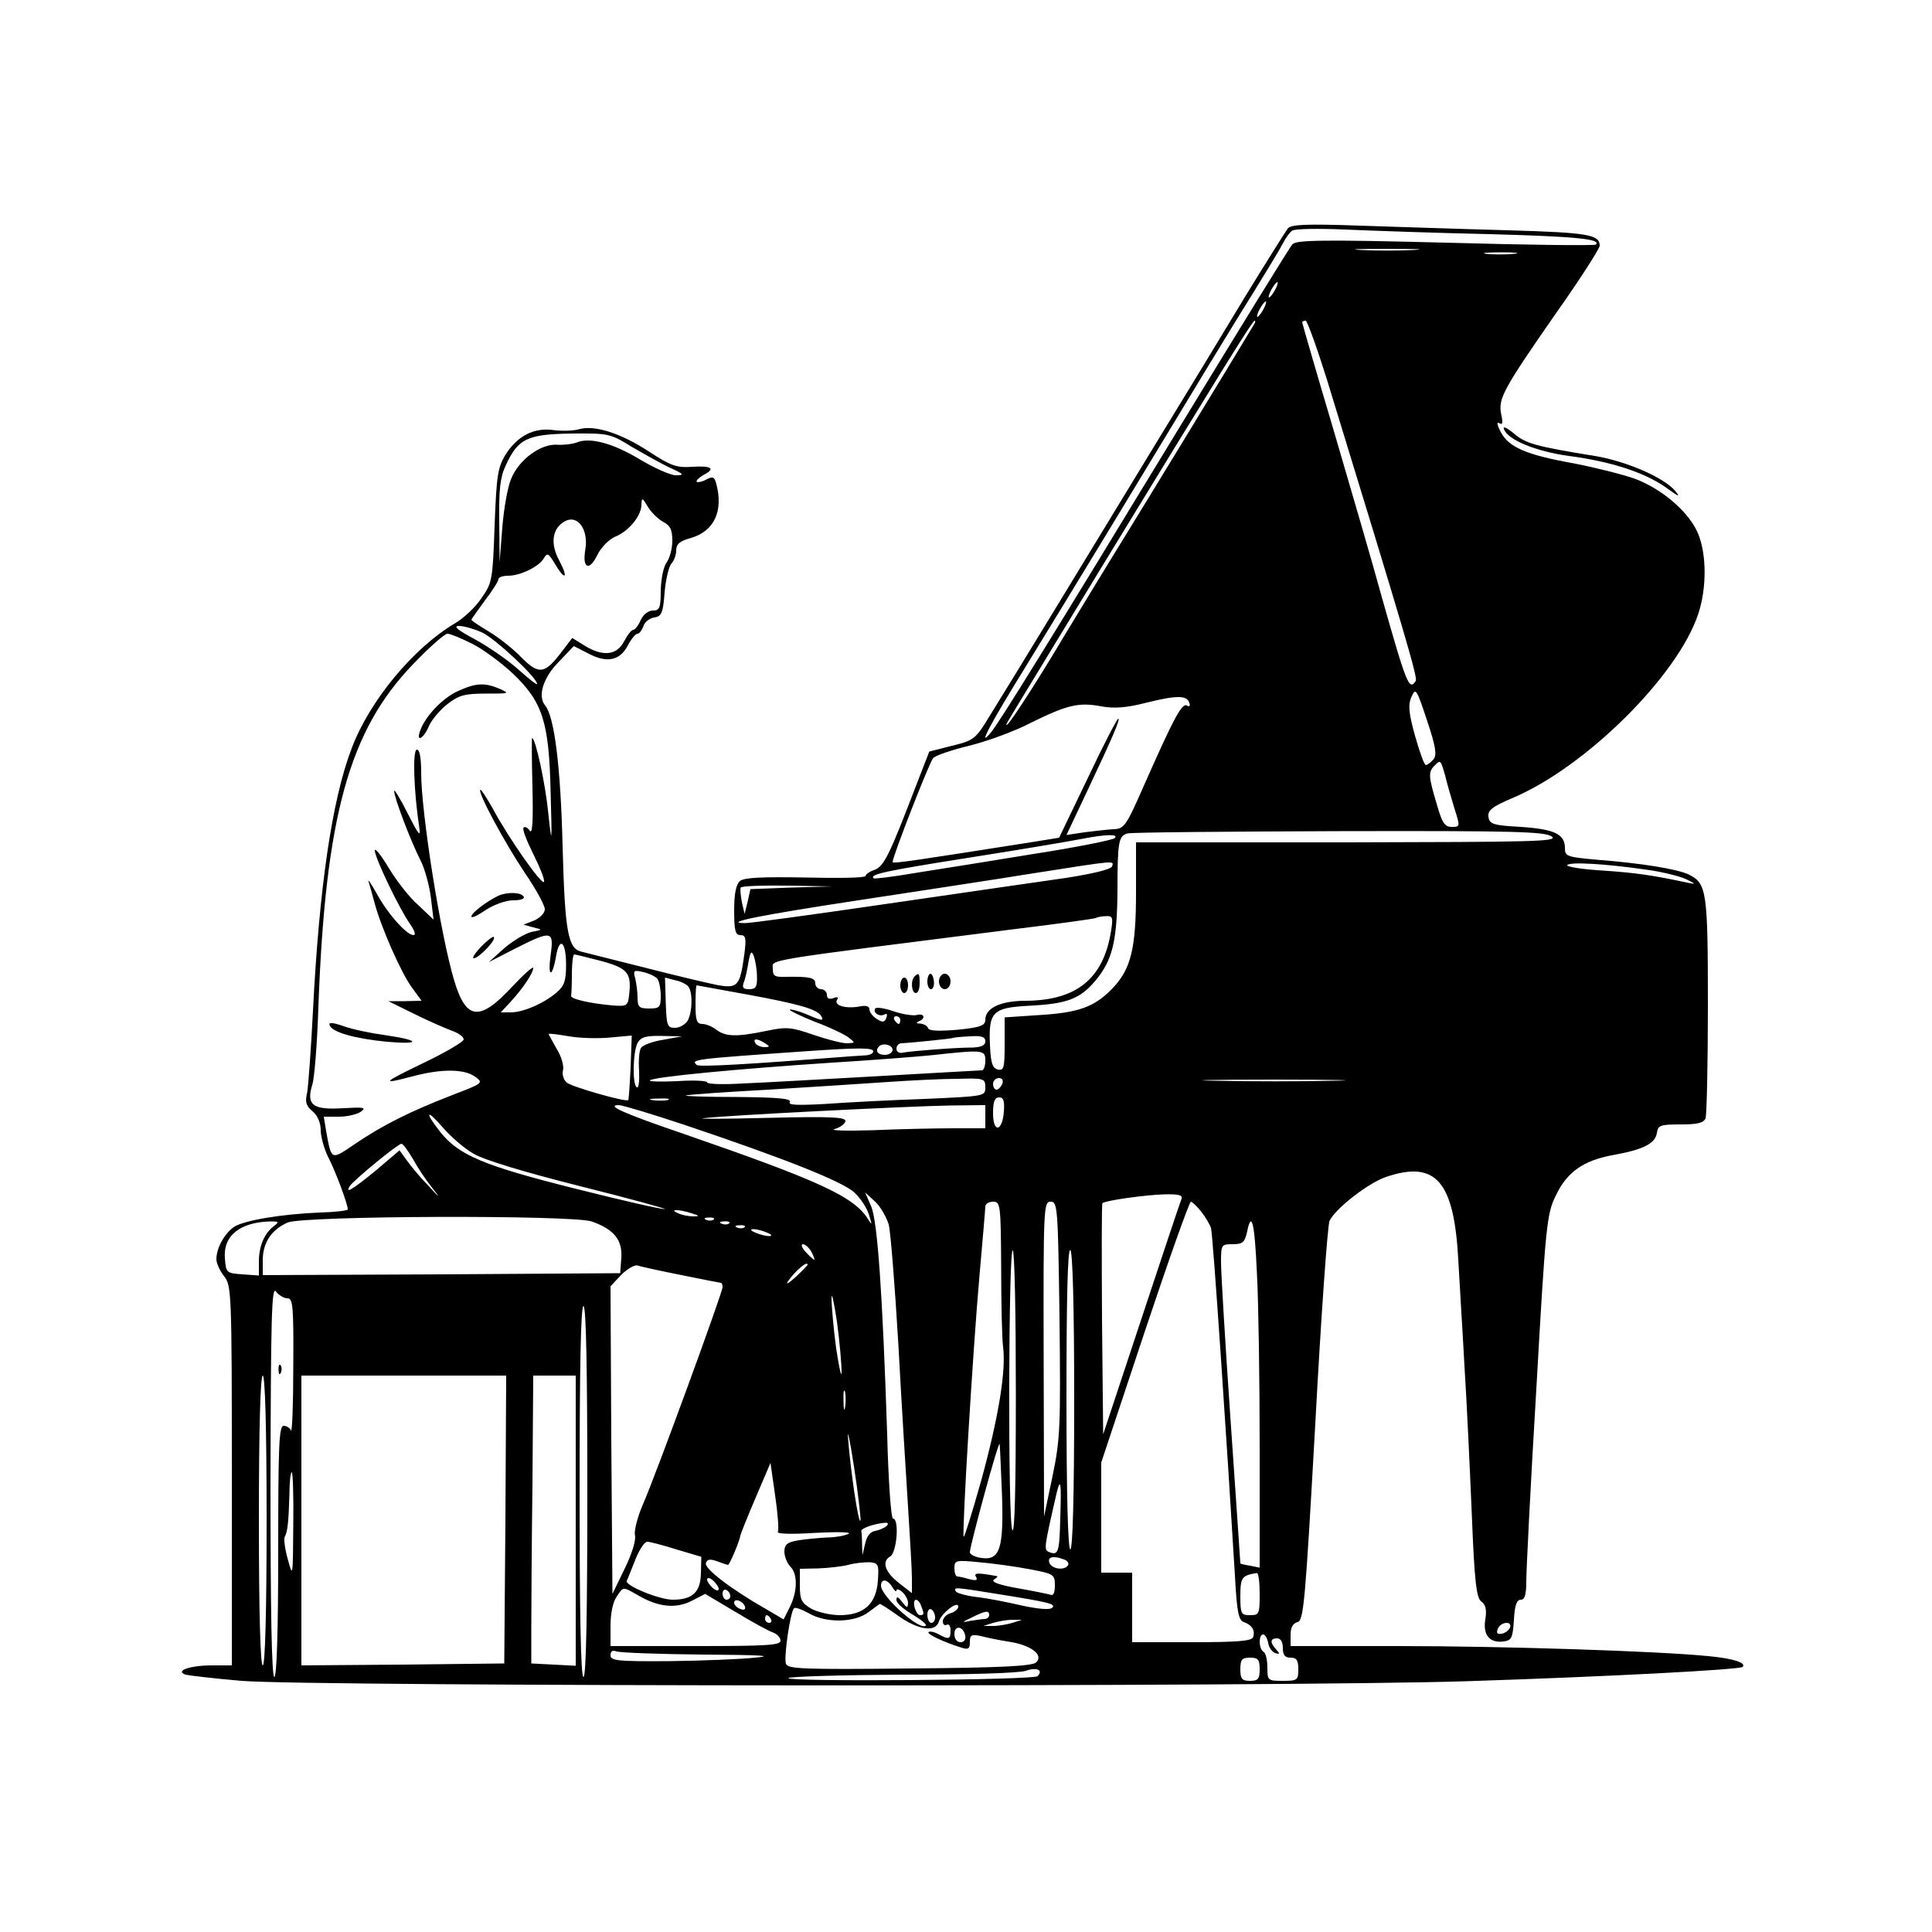 <?xml version="1.0" standalone="no"?>
<!DOCTYPE svg PUBLIC "-//W3C//DTD SVG 20010904//EN"
 "http://www.w3.org/TR/2001/REC-SVG-20010904/DTD/svg10.dtd">
<svg version="1.0" xmlns="http://www.w3.org/2000/svg"
 width="500pt" height="500pt" viewBox="0 0 500 500"
 preserveAspectRatio="xMidYMid meet">

<g transform="translate(0,500) scale(0.1,-0.1)"
fill="#000000" stroke="none">
<path d="M3333 4409 c-6 -8 -55 -86 -109 -174 -53 -88 -158 -261 -234 -385
-151 -248 -364 -599 -427 -700 -38 -63 -42 -66 -99 -80 l-59 -15 -33 -85 c-70
-183 -84 -211 -108 -221 -13 -4 -24 -12 -24 -16 0 -5 -70 -6 -155 -4 -113 2
-159 0 -170 -9 -10 -9 -15 -32 -15 -76 0 -52 3 -64 16 -64 14 0 16 -8 10 -52
-11 -80 -17 -87 -71 -77 -25 5 -109 25 -187 45 -79 20 -152 38 -163 41 -35 8
-43 50 -49 273 -5 204 -21 335 -45 364 -20 24 -6 71 34 112 l40 42 39 -20 c48
-25 81 -17 101 22 9 17 20 30 25 30 5 0 11 9 15 19 3 11 16 21 28 23 19 3 23
11 27 65 3 34 11 68 18 75 6 6 12 22 12 33 0 17 9 25 39 33 60 18 83 70 65
139 -5 19 -9 21 -26 12 -11 -6 -22 -8 -25 -6 -2 3 5 10 16 17 34 17 24 25 -26
22 -42 -3 -56 2 -113 39 -73 48 -142 70 -182 58 -15 -4 -44 -5 -66 -2 -50 7
-93 -15 -124 -64 -20 -34 -23 -53 -28 -184 -5 -140 -6 -147 -34 -187 -15 -23
-47 -53 -70 -66 -107 -64 -220 -200 -266 -323 -51 -133 -84 -362 -100 -678 -5
-99 -12 -194 -15 -212 -6 -25 -3 -35 14 -49 13 -11 21 -30 21 -49 0 -17 9 -48
19 -69 19 -36 51 -122 51 -136 0 -3 -33 -7 -72 -8 -99 -4 -195 -20 -222 -37
-25 -17 -46 -55 -46 -84 0 -10 9 -30 20 -44 19 -24 20 -40 20 -516 l0 -491
-52 0 c-56 0 -96 -14 -68 -24 8 -2 74 -10 145 -16 175 -15 2709 -16 3170 -1
372 12 707 30 715 37 10 11 -25 22 -89 28 -130 13 -531 26 -803 26 l-278 0 0
29 c0 19 6 30 18 33 16 4 20 51 46 514 15 280 32 516 37 525 17 33 101 98 146
113 129 44 176 -11 187 -214 3 -58 11 -181 16 -275 6 -93 14 -266 19 -384 7
-177 12 -217 25 -226 11 -8 14 -21 10 -46 -7 -41 12 -62 48 -57 20 3 23 9 26
56 2 37 7 52 18 52 10 0 14 13 14 48 0 26 11 250 26 497 24 425 27 453 50 500
29 62 72 92 150 106 78 14 108 30 112 57 3 20 9 22 62 22 44 0 59 4 64 16 3 9
6 140 6 292 0 297 -3 316 -50 339 -30 14 -121 29 -237 38 -78 7 -83 9 -83 30
0 36 -26 49 -114 55 -72 4 -81 7 -84 26 -2 17 9 26 63 49 189 80 427 316 480
476 22 66 22 153 0 207 -22 55 -92 116 -164 143 -31 11 -102 29 -159 40 -123
22 -168 42 -188 81 -10 19 -11 27 -4 23 9 -6 10 1 5 23 -8 40 4 63 141 260 63
89 114 169 114 176 0 29 -31 34 -235 40 -115 3 -289 9 -385 12 -141 5 -178 3
-187 -7z m524 -15 c224 -6 288 -13 273 -27 -3 -3 -178 -1 -389 5 -314 8 -386
7 -396 -4 -7 -7 -139 -222 -295 -478 -334 -550 -463 -758 -485 -785 -38 -46
-2 22 89 169 51 83 146 239 211 346 257 425 320 529 380 625 34 55 68 111 75
125 7 14 18 29 24 33 6 5 67 6 136 3 69 -3 238 -9 377 -12z m-199 -41 c-38 -2
-98 -2 -135 0 -38 2 -7 3 67 3 74 0 105 -1 68 -3z m259 -10 c-20 -2 -52 -2
-70 0 -17 2 0 4 38 4 39 0 53 -2 32 -4z m-617 -93 c-6 -11 -13 -20 -16 -20 -2
0 0 9 6 20 6 11 13 20 16 20 2 0 0 -9 -6 -20z m-30 -50 c-6 -11 -13 -20 -16
-20 -2 0 0 9 6 20 6 11 13 20 16 20 2 0 0 -9 -6 -20z m-23 -37 c-71 -118 -280
-461 -359 -589 -58 -94 -119 -196 -137 -225 -55 -93 -132 -214 -144 -224 -6
-5 -2 3 8 19 9 16 117 192 237 390 303 496 389 636 395 636 2 0 2 -3 0 -7z
m187 -145 c204 -665 235 -771 230 -780 -17 -27 -24 -9 -88 217 -24 88 -81 283
-125 433 -45 151 -81 276 -81 278 0 2 4 4 9 4 4 0 29 -69 55 -152z m-1798
-175 c33 -19 77 -44 99 -54 35 -16 37 -19 14 -19 -14 0 -56 19 -93 41 -69 42
-130 58 -163 44 -10 -4 -33 -7 -51 -6 -42 3 -99 -38 -119 -88 -9 -20 -19 -76
-23 -126 l-7 -90 -1 105 c-1 83 2 114 17 146 32 69 55 80 169 82 98 1 101 0
158 -35z m81 -194 c18 -9 23 -21 23 -49 0 -20 -7 -45 -15 -56 -8 -11 -14 -41
-15 -71 0 -46 -3 -53 -20 -53 -12 0 -25 -10 -32 -25 -6 -14 -15 -25 -19 -25
-5 0 -15 -13 -24 -30 -19 -36 -54 -40 -102 -11 l-32 20 -26 -34 c-45 -60 -60
-62 -105 -17 -21 22 -59 52 -84 67 -25 15 -46 29 -46 31 0 2 16 24 35 50 19
25 35 50 35 55 0 5 11 9 25 9 32 0 81 24 93 46 8 14 12 12 28 -15 26 -44 36
-39 12 7 -25 45 -19 85 14 103 33 18 61 -21 53 -72 -9 -50 10 -59 31 -15 10
20 30 40 46 47 35 14 68 54 68 83 1 19 2 19 17 -6 9 -15 27 -32 40 -39z m-469
-286 c34 -16 142 -117 142 -133 0 -4 -21 13 -47 36 -26 24 -77 59 -113 79 -47
25 -58 35 -42 35 13 0 40 -8 60 -17z m-26 -29 c28 -14 75 -49 104 -76 78 -74
95 -125 99 -308 4 -136 3 -140 -6 -55 -7 74 -33 195 -42 195 -1 0 -1 -57 1
-127 2 -87 0 -123 -7 -113 -5 8 -13 12 -16 8 -4 -3 8 -34 25 -68 17 -34 30
-66 28 -72 -4 -12 -92 113 -133 190 -16 28 -30 50 -32 48 -7 -7 63 -137 116
-216 28 -41 51 -83 51 -93 0 -10 -12 -22 -27 -29 l-28 -11 25 -7 c25 -6 25 -6
-5 -12 -16 -4 -48 -23 -70 -42 l-40 -36 68 35 c95 48 101 47 92 -17 -8 -58 4
-60 14 -3 9 53 26 38 26 -22 0 -42 -5 -55 -25 -72 -33 -28 -86 -51 -118 -51
l-26 0 26 28 c32 35 58 74 58 87 0 5 -24 -16 -53 -47 -86 -93 -121 -89 -152
16 -35 117 -85 433 -85 536 0 39 -4 60 -11 60 -12 0 -8 -109 6 -201 4 -27 -1
-21 -30 36 -19 38 -35 64 -35 58 0 -17 43 -130 68 -179 11 -21 23 -65 27 -96
l7 -58 -40 38 c-23 20 -57 64 -76 96 -20 33 -36 53 -36 45 0 -19 64 -152 91
-190 12 -17 16 -29 9 -29 -18 0 -68 57 -96 109 -14 25 -23 38 -20 29 3 -9 10
-35 16 -57 17 -63 70 -183 97 -218 l24 -33 -43 -1 -43 0 65 -32 c36 -18 80
-37 98 -44 18 -6 32 -16 32 -23 0 -6 -46 -33 -102 -60 -110 -53 -115 -58 -28
-35 72 19 130 19 159 -1 23 -17 22 -17 -61 -49 -108 -42 -178 -77 -250 -126
-62 -42 -60 -43 -74 34 l-6 37 39 0 c22 0 47 6 57 13 15 11 8 12 -46 9 -78 -5
-96 8 -80 60 6 18 13 110 16 203 18 493 80 716 246 887 41 43 81 78 88 78 7 0
36 -12 64 -26z m2488 -299 c-7 -8 -16 -15 -20 -15 -4 0 -16 34 -28 76 -17 61
-18 81 -9 101 11 24 13 20 40 -61 23 -69 26 -90 17 -101z m-632 146 c3 -8 0
-11 -6 -7 -13 8 -34 -32 -108 -199 -50 -114 -54 -120 -83 -121 -17 -1 -51 -5
-75 -8 l-46 -7 51 108 c70 148 89 193 83 193 -3 0 -39 -69 -79 -154 l-74 -154
-68 -11 c-299 -47 -363 -57 -363 -52 0 14 95 258 105 269 6 7 48 21 93 32 45
11 117 37 159 59 95 47 125 54 183 43 33 -6 64 -4 115 9 80 20 107 20 113 0z
m662 -188 c5 -21 16 -59 24 -85 15 -47 15 -48 -7 -48 -18 0 -25 10 -39 60 -21
70 -22 82 -6 98 16 16 16 17 28 -25z m276 -158 c17 -13 -45 -14 -528 -15
l-548 0 0 -128 c0 -148 -13 -201 -63 -252 -45 -46 -86 -61 -188 -67 l-89 -6 0
-69 c0 -61 -2 -69 -17 -66 -14 3 -19 15 -21 63 -4 86 7 97 99 102 100 5 133
17 173 64 45 53 57 103 58 234 0 127 3 142 26 148 9 3 256 5 548 6 452 1 533
-1 550 -14z m-1131 -4 c-6 -5 -100 -24 -210 -41 -110 -18 -247 -40 -305 -49
-58 -10 -107 -16 -109 -14 -12 10 29 19 251 54 134 21 263 43 288 48 62 12 96
13 85 2z m-7 -73 c-3 -8 -49 -19 -119 -30 -63 -9 -271 -39 -463 -67 -192 -28
-359 -51 -370 -50 -54 1 38 20 295 59 151 23 355 54 454 70 216 34 208 33 203
18z m1385 -9 c37 -5 82 -16 100 -24 25 -12 27 -14 7 -10 -93 20 -135 26 -221
32 -54 3 -96 10 -93 14 5 9 97 4 207 -12z m-2214 -46 l-107 -4 -7 -32 -8 -32
-7 30 c-3 17 -5 33 -3 38 2 4 57 6 121 5 l117 -2 -106 -3z m826 -115 c-20
-121 -89 -177 -220 -178 -66 0 -105 -19 -105 -49 0 -15 -12 -20 -72 -26 -49
-4 -74 -3 -76 4 -2 6 -11 11 -20 12 -11 0 -12 2 -4 6 19 7 14 22 -6 16 -10 -2
-37 2 -60 10 -23 8 -44 11 -47 7 -7 -11 12 -23 25 -15 5 3 7 0 4 -9 -5 -12 -9
-13 -25 -3 -10 6 -19 18 -19 25 0 8 -9 11 -27 7 -35 -6 -65 3 -57 17 5 7 1 9
-9 5 -11 -4 -17 -1 -17 8 0 8 -7 15 -15 15 -8 0 -15 7 -15 15 0 15 -16 18 -77
17 -28 -1 -33 2 -33 21 0 25 -40 18 630 103 107 13 200 26 205 28 6 3 18 5 28
5 17 1 18 -4 12 -41z m-916 -115 c1 -27 -3 -33 -20 -33 -16 0 -19 4 -14 18 4
9 9 33 12 52 5 28 8 31 14 15 4 -11 8 -35 8 -52z m-403 40 c69 -19 79 -31 72
-89 -3 -27 -6 -29 -43 -26 -58 5 -110 17 -107 25 1 4 2 30 2 57 0 28 3 50 6
50 3 0 35 -8 70 -17z m146 -47 c4 -6 8 -26 8 -43 0 -30 -3 -33 -30 -33 -26 0
-30 4 -30 28 0 15 -3 37 -6 50 -6 21 -4 22 22 16 16 -4 32 -12 36 -18z m80
-20 c11 -16 10 -64 -2 -87 -6 -10 -21 -19 -33 -19 -20 0 -22 5 -24 65 l-2 65
27 -7 c15 -3 30 -11 34 -17z m153 -20 c136 -25 179 -38 190 -55 8 -14 4 -14
-40 5 -20 8 -39 13 -41 11 -2 -2 27 -16 64 -31 38 -14 78 -33 88 -41 18 -14
18 -14 -4 -15 -13 0 -52 10 -87 22 -58 20 -69 21 -122 10 -77 -16 -105 -15
-129 3 -10 8 -27 15 -36 15 -15 0 -18 9 -18 50 0 28 1 50 3 50 1 0 61 -11 132
-24z m395 -66 c0 -5 -2 -10 -4 -10 -3 0 -8 5 -11 10 -3 6 -1 10 4 10 6 0 11
-4 11 -10z m-750 -45 l55 5 -3 -82 c-2 -46 -5 -84 -6 -85 -6 -6 -145 34 -159
45 -8 7 -13 21 -10 32 3 11 -4 36 -16 55 -11 20 -21 37 -21 39 0 2 24 -1 53
-6 28 -5 77 -6 107 -3z m136 -6 c-27 -4 -53 -14 -57 -21 -5 -7 -7 -34 -5 -60
1 -26 -1 -45 -6 -42 -12 7 -10 92 2 115 9 15 21 19 63 18 l52 -1 -49 -9z m834
-4 c0 -10 -10 -15 -32 -16 -46 0 -159 -9 -180 -13 -11 -3 -18 2 -18 10 0 8 6
14 13 14 22 1 132 12 134 14 1 1 21 3 43 4 30 2 40 -1 40 -13z m-570 -5 c13
-8 13 -10 -2 -10 -9 0 -20 5 -23 10 -8 13 5 13 25 0z m330 -17 c0 -7 -9 -13
-20 -13 -19 0 -26 11 -15 22 10 10 35 4 35 -9z m-50 -4 c0 -5 -8 -9 -17 -10
-10 -1 -36 -2 -58 -4 -242 -19 -377 -27 -382 -21 -15 14 -12 15 277 35 143 10
180 10 180 0z m290 -24 c0 -14 -4 -25 -9 -25 -5 0 -125 -7 -267 -15 -143 -8
-301 -17 -351 -19 -51 -3 -93 -2 -93 3 0 4 -35 6 -77 3 -43 -2 -75 -1 -71 2 8
9 229 30 473 46 99 6 214 15 255 19 136 15 140 14 140 -14z m0 -69 c0 -23 -1
-23 -157 -30 -87 -3 -203 -9 -257 -13 -74 -4 -97 -3 -92 5 5 9 -31 12 -136 13
-79 0 -138 2 -133 4 6 2 102 9 215 15 113 7 252 16 310 20 58 4 138 8 178 8
69 2 72 1 72 -22z m44 9 c-4 -8 -10 -15 -15 -15 -5 0 -9 7 -9 15 0 8 7 15 15
15 9 0 12 -6 9 -15z m854 8 c-81 -2 -216 -2 -300 0 -84 1 -18 3 147 3 165 0
234 -2 153 -3z m-1720 -50 c-10 -2 -28 -2 -40 0 -13 2 -5 4 17 4 22 1 32 -1
23 -4z m870 -30 c-4 -52 -28 -56 -28 -4 0 30 4 41 16 41 11 0 14 -9 12 -37z
m-827 -34 c256 -86 411 -147 441 -176 15 -14 32 -40 37 -57 8 -26 8 -28 -2
-12 -36 59 -126 100 -479 222 -155 53 -202 74 -166 74 8 0 85 -23 169 -51z
m779 21 l0 -30 -83 0 c-46 0 -140 -2 -208 -5 -68 -2 -113 -1 -99 3 14 4 26 13
28 20 2 11 -36 13 -200 9 -112 -3 -187 -3 -168 -1 50 7 527 31 638 33 l92 1 0
-30z m-1324 -96 c27 -16 129 -47 276 -84 128 -32 226 -59 218 -59 -8 -1 -113
23 -232 53 -235 59 -301 86 -349 147 -41 52 -36 61 7 11 20 -23 55 -54 80 -68z
m-157 -14 c12 -22 34 -55 48 -72 24 -31 23 -31 -8 3 -19 19 -43 48 -54 63
l-21 29 -61 -52 c-60 -49 -81 -62 -68 -41 9 15 125 110 134 110 4 0 17 -18 30
-40z m1231 -169 c5 -20 16 -160 25 -311 8 -151 20 -340 25 -420 5 -80 10 -162
10 -184 l0 -39 -32 25 c-38 29 -47 57 -24 70 17 10 24 98 7 98 -5 0 -12 98
-15 218 -12 365 -25 549 -41 589 l-16 37 26 -24 c14 -13 29 -40 35 -59z m758
67 c-3 -7 -50 -147 -104 -311 l-99 -299 -3 298 c-1 163 -1 299 1 300 6 7 113
22 161 23 35 1 47 -2 44 -11z m-467 -175 c0 -93 2 -186 5 -209 8 -62 -12 -183
-57 -347 -23 -81 -43 -146 -45 -144 -5 5 24 487 41 677 8 91 15 171 15 178 0
6 9 12 20 12 19 0 20 -7 21 -167z m151 -135 c3 -280 2 -311 -18 -408 l-22
-105 -1 408 c-1 394 0 407 18 407 18 0 19 -13 23 -302z m367 276 c11 -14 22
-33 25 -42 5 -15 41 -552 62 -900 5 -92 9 -115 23 -120 21 -7 30 -22 24 -39
-4 -10 -40 -13 -159 -13 l-154 0 0 90 0 90 -40 0 -40 0 0 142 0 143 112 337
c62 186 116 338 120 338 3 0 16 -12 27 -26z m-1319 -4 c20 -6 21 -8 5 -8 -11
0 -29 3 -40 8 -25 11 1 11 35 0z m-259 -21 c57 -20 80 -47 77 -94 l-3 -40
-462 -3 -463 -2 0 38 c0 46 22 79 64 98 41 18 734 20 787 3z m316 5 c-3 -3
-12 -4 -19 -1 -8 3 -5 6 6 6 11 1 17 -2 13 -5z m-1138 -17 c-25 -19 -39 -52
-39 -92 l0 -36 -42 3 c-42 3 -43 4 -46 41 -5 59 39 94 118 96 22 0 23 -1 9
-12z m1178 7 c-3 -3 -12 -4 -19 -1 -8 3 -5 6 6 6 11 1 17 -2 13 -5z m1366
-131 c4 -75 7 -277 7 -448 l0 -312 -25 5 c-14 2 -25 5 -25 6 0 0 -11 165 -25
366 -14 201 -25 386 -25 413 0 46 1 47 30 47 26 0 31 5 37 30 12 60 20 27 26
-107z m-1326 121 c-3 -3 -12 -4 -19 -1 -8 3 -5 6 6 6 11 1 17 -2 13 -5z m58
-14 c13 -5 14 -9 5 -9 -8 0 -24 4 -35 9 -13 5 -14 9 -5 9 8 0 24 -4 35 -9z
m115 -50 c6 -11 9 -20 7 -20 -2 0 -12 9 -22 20 -10 11 -13 20 -7 20 6 0 16 -9
22 -20z m529 -368 c0 -245 -3 -362 -9 -352 -12 18 -10 731 1 724 5 -3 8 -170
8 -372z m151 -18 c0 -249 -4 -384 -10 -384 -6 0 -10 137 -10 391 0 257 3 388
10 384 6 -4 10 -145 10 -391z m-1016 326 c54 -11 100 -20 102 -20 2 0 4 -5 4
-11 0 -14 -173 -487 -206 -562 -14 -32 -23 -68 -21 -79 4 -12 -7 -48 -26 -87
l-32 -66 -3 398 -2 398 27 29 c16 16 35 27 43 25 8 -3 59 -14 114 -25z m326
27 c0 -2 -14 -16 -32 -33 -18 -16 -26 -20 -18 -9 19 27 50 53 50 42z m-1346
-87 c14 0 16 -19 15 -177 0 -98 -3 -172 -6 -165 -2 6 -11 12 -19 12 -12 0 -14
-51 -14 -325 0 -210 -4 -325 -10 -325 -7 0 -10 176 -10 508 1 424 3 504 14
490 7 -10 21 -18 30 -18z m1434 -190 c0 -19 -6 8 -14 60 -7 52 -12 111 -12
130 0 19 6 -8 14 -60 7 -52 12 -111 12 -130z m-658 -310 c0 -313 -3 -480 -10
-480 -7 0 -10 167 -10 480 0 313 3 480 10 480 7 0 10 -167 10 -480z m-830 -75
c0 -243 -4 -375 -10 -375 -6 0 -10 132 -10 375 0 243 4 375 10 375 6 0 10
-132 10 -375z m618 3 l-3 -373 -262 -3 -263 -2 0 375 0 375 265 0 265 0 -2
-372z m182 -3 l0 -376 -57 3 -58 3 0 93 c0 50 1 218 3 372 l2 280 55 0 55 0 0
-375z m697 293 c-2 -13 -4 -5 -4 17 -1 22 1 32 4 23 2 -10 2 -28 0 -40z m40
-293 c-5 -13 -26 130 -32 210 -3 33 4 2 15 -70 11 -71 18 -134 17 -140z m366
71 c5 -143 -5 -175 -53 -168 -16 2 -30 9 -30 15 0 16 74 289 77 280 1 -4 3
-61 6 -127z m-580 -100 c-4 -6 35 -7 98 -3 60 3 96 2 84 -3 -11 -5 -36 -9 -55
-9 -19 -1 -52 -4 -72 -7 -31 -5 -38 -11 -38 -30 0 -12 7 -29 15 -38 20 -19 19
-65 -1 -105 l-16 -32 -46 27 c-93 53 -161 106 -155 119 3 10 11 11 30 4 13 -5
26 -9 27 -9 4 0 30 61 32 76 1 5 19 50 40 99 l38 89 12 -84 c7 -47 10 -89 7
-94z m-1254 17 c-1 -135 -1 -137 -14 -89 -8 28 -11 54 -8 59 7 12 10 37 12
110 0 31 3 57 6 57 3 0 5 -62 4 -137z m1985 21 c-2 -91 -5 -100 -28 -91 -15 6
-15 7 19 155 10 40 12 23 9 -64z m-449 -23 c-6 -5 -19 -11 -30 -13 -13 -2 -22
-14 -26 -33 l-7 -30 -1 28 c0 15 -1 30 -2 35 0 7 34 19 61 21 8 1 10 -2 5 -8z
m-544 -61 l64 -19 -1 -42 c-1 -50 -22 -69 -73 -69 -35 0 -125 37 -119 49 2 3
11 27 22 54 10 26 24 47 31 47 7 0 41 -9 76 -20z m1003 -26 c9 -3 13 -10 10
-15 -9 -14 -41 -10 -48 6 -6 16 10 20 38 9z m-482 -54 c-4 -61 -36 -90 -99
-90 -24 0 -58 8 -74 17 -25 15 -29 23 -29 60 l0 43 48 1 c26 1 61 5 77 9 17 5
41 7 55 7 23 -2 25 -5 22 -47z m392 29 c64 -12 66 -14 66 -42 0 -19 -4 -28
-12 -24 -7 2 -46 10 -86 17 -45 8 -68 16 -60 22 7 4 11 8 8 9 -49 9 -61 9 -54
-2 5 -9 0 -10 -17 -6 -13 4 -27 7 -31 7 -5 0 -8 10 -8 21 0 21 3 22 64 16 35
-3 93 -11 130 -18z m596 -64 c0 -52 -1 -55 -25 -55 -23 0 -25 3 -25 49 0 49 4
54 43 60 4 0 7 -24 7 -54z m-1400 13 c0 -6 -7 -5 -15 2 -8 7 -15 17 -15 22 0
6 7 5 15 -2 8 -7 15 -17 15 -22z m449 5 c6 -10 11 -14 11 -9 0 5 7 3 15 -4 8
-7 15 -20 15 -29 -1 -13 -3 -13 -15 3 -11 14 -15 16 -15 5 0 -8 19 -24 41 -37
22 -13 38 -26 35 -29 -15 -15 -116 76 -116 103 0 20 17 17 29 -3z m-657 -22
c51 -30 97 -35 138 -14 l35 18 79 -47 c43 -26 87 -50 97 -53 10 -4 19 -13 19
-21 0 -12 -36 -14 -220 -14 l-220 0 0 53 c0 31 6 61 16 75 18 27 15 26 56 3z
m238 -2 c0 -5 -4 -9 -10 -9 -5 0 -10 7 -10 16 0 8 5 12 10 9 6 -3 10 -10 10
-16z m690 6 c138 -22 153 -26 143 -36 -6 -6 -37 -3 -79 6 -38 9 -90 19 -117
22 -26 3 -50 10 -53 14 -7 12 -5 12 106 -6z m-652 -33 c2 -7 -2 -10 -12 -6 -9
3 -16 11 -16 16 0 13 23 5 28 -10z m456 2 c8 -21 8 -24 -3 -24 -5 0 -11 9 -14
20 -6 24 8 27 17 4z m-59 -26 c52 -37 97 -43 105 -14 6 21 50 55 50 38 0 -6
-9 -14 -20 -17 -11 -3 -20 -13 -20 -21 0 -8 5 -12 10 -9 6 3 10 -3 10 -14 0
-24 -4 -25 -32 -10 -11 6 -22 8 -25 5 -5 -5 40 -26 85 -40 18 -6 22 -3 22 14
0 19 4 21 28 16 15 -4 49 -11 75 -15 56 -9 88 -34 69 -53 -10 -10 -92 -14
-328 -16 -278 -3 -315 -1 -320 12 -6 16 11 134 21 144 3 3 20 -3 38 -13 44
-26 119 -25 155 3 15 11 28 21 29 21 1 1 23 -13 48 -31z m95 -4 c0 -8 -4 -14
-10 -14 -5 0 -10 9 -10 21 0 11 5 17 10 14 6 -3 10 -13 10 -21z m140 6 c0 -5
-6 -10 -12 -10 -7 0 -24 -3 -38 -5 -22 -5 -21 -3 5 9 36 18 45 19 45 6z m-565
-10 c3 -5 1 -10 -4 -10 -6 0 -11 5 -11 10 0 6 2 10 4 10 3 0 8 -4 11 -10z
m625 -10 c-14 -4 -36 -8 -50 -8 l-25 0 25 8 c14 4 36 8 50 8 l25 0 -25 -8z
m1288 -12 c-3 -7 -12 -14 -21 -16 -12 -2 -15 1 -11 12 7 19 38 22 32 4z
m-1410 -21 c2 -10 -3 -17 -12 -17 -10 0 -16 9 -16 21 0 24 23 21 28 -4z m784
-19 c2 -12 10 -23 18 -26 12 -4 13 -2 3 9 -17 18 -16 29 2 29 9 0 15 -9 15
-25 0 -18 5 -25 20 -25 16 0 20 -7 20 -30 0 -28 -2 -30 -40 -30 -39 0 -40 1
-40 34 0 19 -4 38 -10 41 -13 8 -13 45 -1 45 5 0 11 -10 13 -22z m-1464 -30
c150 -1 188 -3 137 -8 -38 -4 -139 -8 -222 -9 -134 -1 -153 1 -153 15 0 11 5
14 16 10 9 -3 109 -7 222 -8z m1442 -38 c0 -25 -4 -30 -25 -30 -21 0 -25 5
-25 30 0 25 4 30 25 30 21 0 25 -5 25 -30z m-575 -18 c-9 -10 -645 -15 -645
-5 0 4 132 8 292 9 174 0 305 4 323 10 28 10 46 2 30 -14z"/>
<path d="M1184 3211 c-39 -18 -84 -65 -97 -103 -11 -31 10 -19 23 13 7 16 29
42 48 57 30 23 45 27 100 27 60 0 62 0 36 12 -40 17 -62 16 -110 -6z"/>
<path d="M1290 2682 c-29 -14 -70 -44 -70 -54 0 -5 17 3 37 17 22 14 52 25 71
25 20 0 31 4 27 10 -7 11 -42 12 -65 2z"/>
<path d="M1245 2550 c-16 -17 -24 -30 -19 -30 13 0 59 48 52 55 -2 3 -17 -9
-33 -25z"/>
<path d="M853 2347 c5 -18 65 -35 148 -43 90 -8 87 4 -4 17 -37 5 -85 15 -107
23 -29 10 -40 11 -37 3z"/>
<path d="M2367 2473 c-11 -10 -8 -43 3 -43 6 0 10 11 10 25 0 26 -2 29 -13 18z"/>
<path d="M2400 2460 c0 -11 4 -20 9 -20 6 0 9 9 8 20 -1 11 -5 20 -9 20 -4 0
-8 -9 -8 -20z"/>
<path d="M2430 2460 c0 -11 7 -20 15 -20 8 0 15 9 15 20 0 11 -7 20 -15 20 -8
0 -15 -9 -15 -20z"/>
<path d="M2330 2450 c0 -11 5 -20 10 -20 6 0 10 9 10 20 0 11 -4 20 -10 20 -5
0 -10 -9 -10 -20z"/>
<path d="M721 1454 c0 -11 3 -14 6 -6 3 7 2 16 -1 19 -3 4 -6 -2 -5 -13z"/>
<path d="M3892 3890 c9 -28 82 -58 168 -70 109 -14 197 -43 252 -82 33 -24 38
-26 23 -8 -30 35 -128 77 -208 90 -154 25 -178 32 -209 58 -18 15 -29 20 -26
12z"/>
</g>
</svg>

